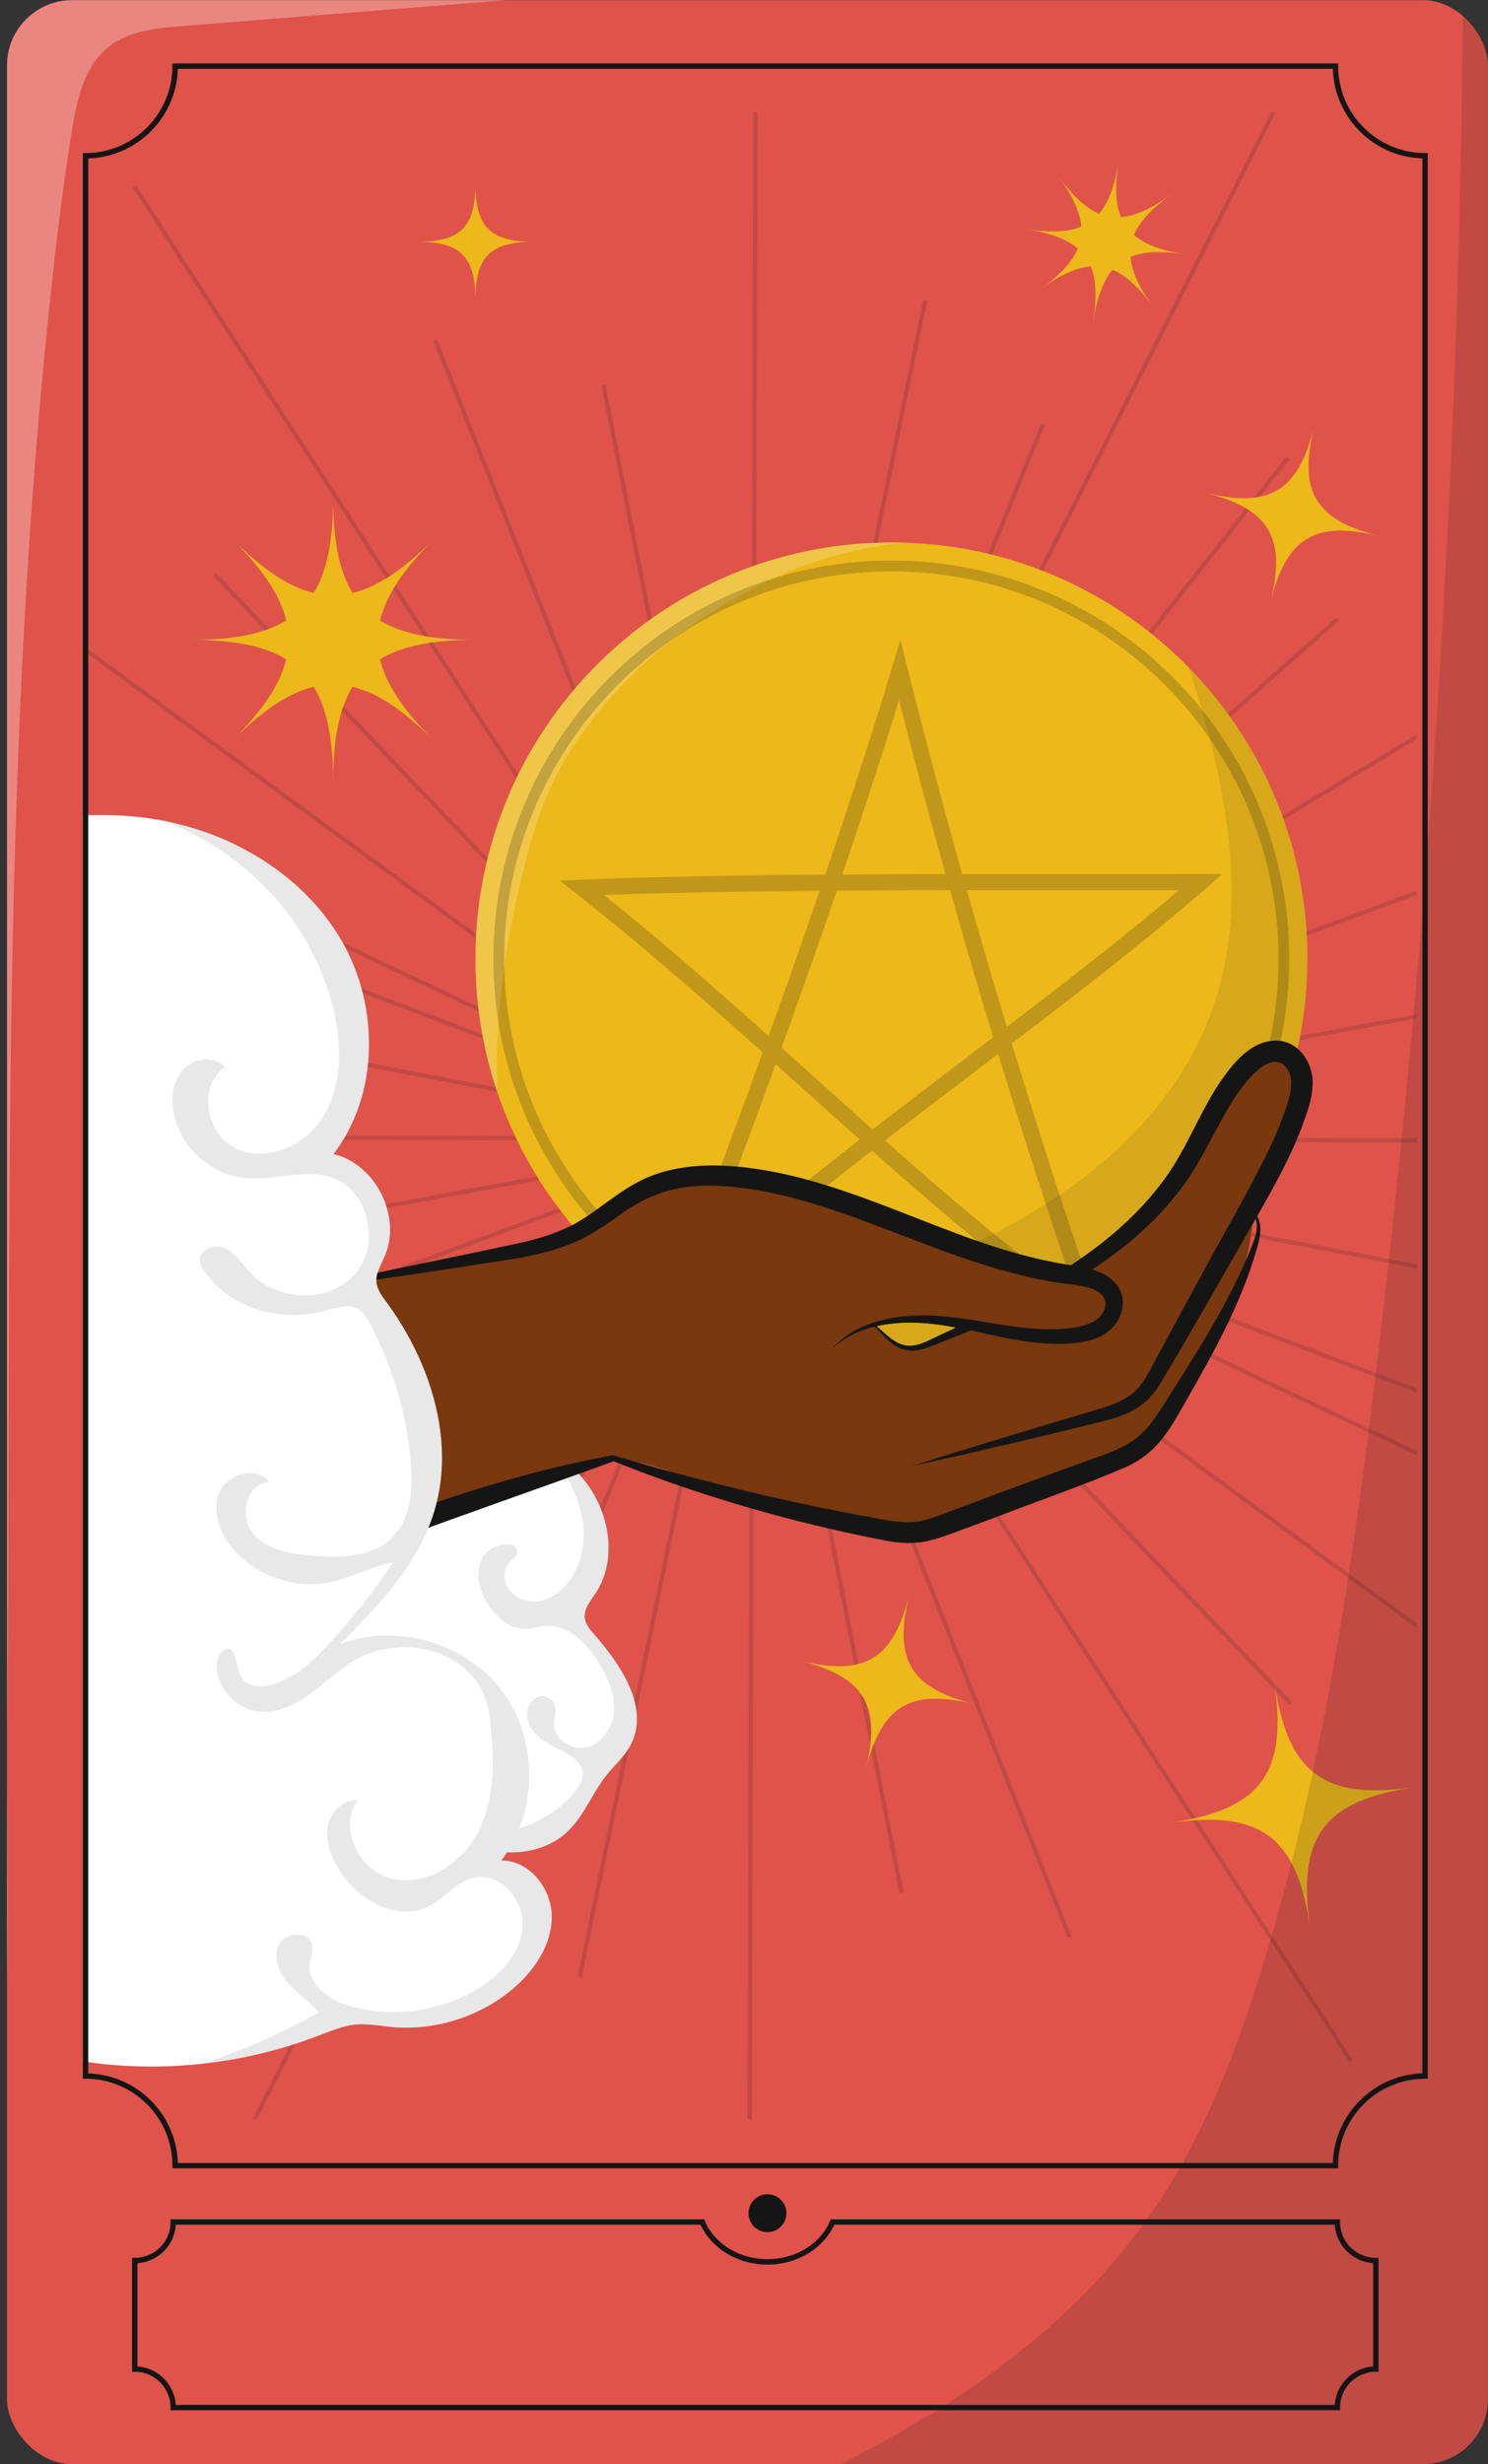 <?xml version="1.0" encoding="UTF-8" standalone="no"?><svg xmlns="http://www.w3.org/2000/svg" xmlns:xlink="http://www.w3.org/1999/xlink" data-name="Layer 20" fill="#000000" height="469.4" preserveAspectRatio="xMidYMid meet" version="1" viewBox="99.9 15.3 283.5 469.4" width="283.5" zoomAndPan="magnify"><rect x="99.9" y="15.3" width="283.5" height="469.4" fill="#333333" stroke="none"/><g id="change1_1"><rect fill="#df534a" height="469.35" rx="12.36" ry="12.36" width="282.14" x="101.24" y="15.33"/></g><g fill="#151515" opacity="0.15"><g id="change2_13"><path d="m357.59,407.56c-.19.19-.38.39-.57.6l-.56-.86-111.32-171.45h0s-1.07-1.65-1.07-1.65h0s-.4-.62-.4-.62l-.2-.31-.11-.18-.04-.06-.07-.12-.05-.08-.04-.07-.04-.06-.03-.05h0l-.03-.04-.03-.04h0l-.02-.03h0s0-.01,0-.01h0s0,0,0,0l-.02-.04h0s-.02-.03-.02-.03h0s-.04-.06-.04-.06h0s-.02-.03-.02-.03l-.02-.04-.02-.04-.02-.03v-.02s-.04-.04-.04-.04l-.03-.04-.04-.06-.05-.07-.05-.08-.08-.12-.11-.17h0l-.15-.24h0s0,0,0,0l-.1-.15h0s0,0,0,0l-.42-.65h0s-1.15-1.78-1.15-1.78h0S125.66,51.82,125.66,51.82l-.54-.83c.24-.12.47-.26.7-.4l.54.83,115.04,177.18h0s1.06,1.64,1.06,1.64h0s.4.62.4.62l.2.31.12.18.04.06.07.12.05.08.04.07.04.06.03.05.03.04.03.04.02.03h0s.02.05.02.05h0s.01.02.01.02h0s.04.07.04.07h0s.02.03.02.03l.02.03.02.04.02.04v.02s.04.04.04.04l.03.05.04.05.05.07.05.08.07.12.11.17h0l.15.24.1.16.42.65,1.16,1.78h0s111.1,171.11,111.1,171.11l.55.85Z"/><path d="M369.83 155.18L369.83 156.11 368.81 156.72 247.01 230.42 245.3 231.45 244.67 231.83 244.34 232.03 244.16 232.14 244.1 232.18 243.98 232.25 243.89 232.3 243.89 232.3 243.82 232.34 243.76 232.38 243.72 232.41 243.67 232.44 243.63 232.46 243.59 232.48 243.59 232.48 243.58 232.49 243.54 232.51 243.52 232.53 243.51 232.53 243.45 232.57 243.42 232.59 243.38 232.61 243.34 232.63 243.31 232.66 243.29 232.67 243.24 232.69 243.2 232.72 243.14 232.76 243.06 232.8 242.98 232.86 242.86 232.93 242.69 233.03 242.68 233.03 242.44 233.18 242.28 233.28 241.61 233.69 239.76 234.8 239.76 234.8 117.72 308.65 116.71 309.26 116.71 308.34 117.72 307.72 239.52 234.02 241.23 232.99 241.86 232.61 242.19 232.41 242.37 232.3 242.44 232.26 242.55 232.19 242.64 232.14 242.71 232.1 242.77 232.06 242.82 232.03 242.86 232 242.9 231.98 242.94 231.96 242.95 231.95 242.99 231.93 242.99 231.93 243.02 231.91 243.08 231.87 243.11 231.85 243.15 231.83 243.19 231.81 243.22 231.78 243.24 231.77 243.29 231.75 243.34 231.72 243.39 231.68 243.47 231.64 243.55 231.59 243.67 231.51 243.85 231.41 244.09 231.26 244.25 231.16 244.93 230.75 246.77 229.64 246.78 229.63 264.84 218.71 368.81 155.79 369.83 155.18z"/></g><g id="change2_14"><path d="M271.26 375.91L214.47 88.68 215.27 88.53 272.06 375.76 271.26 375.91z"/><path d="M369.83 208.5L369.83 209.3 368.81 209.49 247.48 231.84 245.38 232.23 244.72 232.35 244.53 232.38 244.23 232.44 244.06 232.47 243.92 232.5 243.82 232.52 243.74 232.53 243.67 232.54 243.61 232.55 243.56 232.56 243.54 232.57 243.5 232.58 243.46 232.58 243.42 232.59 243.37 232.6 243.3 232.61 243.26 232.62 243.23 232.62 243.21 232.63 243.17 232.64 243.12 232.64 243.07 232.65 243.07 232.65 243.01 232.67 242.95 232.68 242.86 232.69 242.75 232.71 242.62 232.74 242.55 232.75 242.31 232.79 241.95 232.86 241.23 232.99 238.88 233.43 117.72 255.75 116.71 255.94 116.71 255.14 117.72 254.96 239.05 232.6 241.15 232.21 241.81 232.09 242 232.06 242.3 232 242.48 231.97 242.61 231.94 242.71 231.93 242.79 231.91 242.86 231.9 242.92 231.89 242.97 231.88 242.99 231.87 243.04 231.86 243.04 231.86 243.07 231.86 243.08 231.86 243.11 231.85 243.15 231.85 243.23 231.83 243.27 231.82 243.31 231.82 243.32 231.81 243.37 231.8 243.37 231.8 243.41 231.8 243.46 231.79 243.52 231.78 243.59 231.76 243.67 231.75 243.78 231.73 243.91 231.7 243.99 231.69 244.23 231.65 244.58 231.58 244.59 231.58 245.3 231.45 247.65 231.02 368.81 208.69 369.83 208.5z"/></g><g id="change2_5"><path d="M303.3 384.42L182.48 80.3 183.23 80.02 304.05 384.14 303.3 384.42z"/><path d="M369.83 184.95L369.83 185.79 368.81 186.16 247.65 231.02 245.43 231.84 244.72 232.1 244.38 232.22 244.28 232.26 244.09 232.33 243.97 232.38 243.87 232.42 243.79 232.44 243.73 232.47 243.67 232.49 243.62 232.51 243.58 232.52 243.56 232.53 243.52 232.54 243.49 232.56 243.49 232.56 243.45 232.57 243.37 232.6 243.34 232.61 243.3 232.62 243.26 232.64 243.24 232.65 243.2 232.66 243.15 232.68 243.1 232.7 243.03 232.72 242.96 232.75 242.86 232.79 242.72 232.84 242.55 232.9 242.45 232.94 242.09 233.08 241.44 233.32 241.43 233.32 239.52 234.02 117.72 279.12 116.71 279.49 116.71 278.65 117.72 278.28 238.88 233.43 241.1 232.61 241.81 232.34 242.15 232.22 242.25 232.18 242.44 232.11 242.56 232.06 242.66 232.02 242.74 232 242.81 231.97 242.86 231.95 242.91 231.93 242.91 231.93 242.96 231.92 242.97 231.91 243.01 231.9 243.01 231.9 243.05 231.88 243.08 231.87 243.15 231.85 243.19 231.83 243.23 231.82 243.27 231.8 243.29 231.79 243.33 231.78 243.38 231.76 243.43 231.74 243.5 231.72 243.57 231.69 243.67 231.65 243.81 231.6 243.98 231.54 244.08 231.5 244.45 231.36 244.45 231.36 245.1 231.12 247.01 230.42 368.81 185.32 369.83 184.95z"/></g><g id="change2_4"><path d="M369.83 291.67L369.83 292.54 368.81 292.06 246.83 234.34 246.83 234.34 246.83 234.34 245.02 233.49 245.02 233.48 244.36 233.17 244.01 233.01 243.82 232.92 243.67 232.85 243.56 232.79 243.48 232.76 243.45 232.74 243.39 232.71 243.34 232.69 243.29 232.67 243.24 232.65 243.17 232.61 243.13 232.59 243.1 232.58 243.06 232.56 243.05 232.56 243.02 232.54 242.99 232.52 242.98 232.52 242.95 232.5 242.91 232.49 242.86 232.46 242.81 232.44 242.75 232.41 242.72 232.4 242.65 232.36 242.56 232.32 242.44 232.26 242.25 232.18 242 232.06 241.51 231.83 240.3 231.25 234.2 228.36 117.72 173.25 116.71 172.77 116.71 171.9 117.72 172.38 239.71 230.1 241.51 230.95 241.51 230.95 242.17 231.27 242.17 231.27 242.52 231.43 242.72 231.52 242.86 231.6 242.97 231.65 243.05 231.68 243.08 231.7 243.15 231.73 243.2 231.75 243.24 231.77 243.29 231.79 243.32 231.81 243.36 231.83 243.4 231.85 243.43 231.86 243.48 231.89 243.48 231.89 243.51 231.9 243.55 231.92 243.59 231.94 243.62 231.96 243.67 231.98 243.72 232 243.78 232.03 243.81 232.04 243.89 232.08 243.98 232.12 244.1 232.18 244.28 232.26 244.53 232.38 245.02 232.61 246.23 233.19 252.34 236.08 368.81 291.19 369.83 291.67z"/><path d="M343 36.69L342.5 37.66 245.46 228.78 245.46 228.78 244.58 230.52 244.58 230.52 244.25 231.16 244.08 231.5 243.99 231.69 243.91 231.83 243.82 232.01 243.81 232.04 243.77 232.1 243.75 232.15 243.73 232.2 243.71 232.24 243.71 232.24 243.69 232.27 243.69 232.27 243.67 232.31 243.65 232.35 243.65 232.35 243.64 232.38 243.61 232.43 243.61 232.43 243.59 232.46 243.59 232.46 243.58 232.49 243.56 232.53 243.54 232.57 243.49 232.66 243.47 232.72 243.45 232.74 243.41 232.82 243.37 232.9 243.37 232.91 243.31 233.02 243.22 233.2 243.09 233.44 242.86 233.91 242.86 233.92 242.26 235.08 242.26 235.08 239.28 240.96 239.27 240.97 149.36 418.06 148.86 419.04 147.96 419.04 148.46 418.06 241.07 235.66 241.07 235.66 241.95 233.92 242.28 233.28 242.45 232.94 242.55 232.75 242.62 232.61 242.67 232.5 242.71 232.43 242.72 232.4 242.76 232.34 242.78 232.29 242.8 232.24 242.82 232.2 242.82 232.2 242.84 232.17 242.84 232.17 242.86 232.13 242.88 232.1 242.88 232.1 242.9 232.06 242.92 232.02 242.92 232.01 242.94 231.98 242.95 231.95 242.97 231.91 242.99 231.87 243.01 231.83 243.04 231.78 243.07 231.73 243.08 231.7 243.12 231.62 243.16 231.54 243.16 231.53 243.22 231.42 243.31 231.24 243.44 231 243.67 230.53 243.67 230.53 244.27 229.36 244.27 229.36 247.25 223.48 247.26 223.47 341.6 37.66 342.09 36.69 343 36.69z"/></g><g id="change2_12"><path d="M345.52 340.08L140.42 124.89 141.02 124.36 346.11 339.55 345.52 340.08z"/><path d="M132.08 331.5L131.53 330.93 354.45 132.94 355 133.51 132.08 331.5z"/></g><g id="change2_24"><path d="M369.83 324.49L369.83 325.47 368.81 324.73 246.64 235.19 246.64 235.18 244.78 233.82 244.15 233.36 243.86 233.15 243.67 233.01 243.54 232.91 243.45 232.84 243.41 232.82 243.34 232.77 243.29 232.73 243.24 232.69 243.2 232.66 243.17 232.64 243.13 232.61 243.1 232.59 243.09 232.59 243.07 232.57 243.06 232.56 243.05 232.56 242.99 232.51 242.96 232.49 242.96 232.48 242.93 232.46 242.9 232.44 242.86 232.41 242.82 232.38 242.78 232.35 242.76 232.34 242.7 232.29 242.64 232.25 242.55 232.19 242.44 232.11 242.3 232 242.06 231.83 242.06 231.83 241.62 231.51 240.7 230.83 239.71 230.1 117.72 140.69 116.71 139.95 116.71 138.97 117.72 139.71 239.89 229.25 239.89 229.26 241.75 230.61 241.75 230.62 242.38 231.08 242.67 231.29 242.86 231.44 242.99 231.53 243.08 231.6 243.12 231.62 243.19 231.67 243.24 231.71 243.29 231.75 243.33 231.78 243.37 231.8 243.37 231.8 243.4 231.83 243.43 231.85 243.44 231.85 243.47 231.88 243.48 231.89 243.48 231.89 243.54 231.93 243.57 231.95 243.57 231.95 243.6 231.98 243.64 232 243.67 232.03 243.71 232.06 243.75 232.09 243.77 232.1 243.83 232.15 243.9 232.19 243.98 232.25 244.09 232.33 244.23 232.44 244.47 232.61 244.47 232.61 244.91 232.93 245.84 233.61 245.84 233.62 245.84 233.62 246.83 234.34 246.83 234.34 246.83 234.34 368.81 323.75 369.83 324.49z"/><path d="M141.57 362.16L140.92 361.69 344.96 102.28 345.61 102.75 141.57 362.16z"/></g><g id="change2_21"><path d="M369.83 232.17L369.83 232.95 368.81 232.94 247.43 232.62 245.42 232.62 245.02 232.61 244.47 232.61 244.19 232.61 243.67 232.61 243.6 232.61 242.93 232.61 242.86 232.61 242.23 232.61 241.86 232.61 241.1 232.61 239.05 232.6 117.72 232.28 116.71 232.27 116.71 231.49 117.72 231.5 239.1 231.82 241.11 231.82 241.51 231.83 242.06 231.83 242.34 231.83 242.86 231.83 242.93 231.83 243.6 231.83 243.67 231.83 244.3 231.83 244.67 231.83 245.43 231.84 247.48 231.84 368.81 232.16 369.83 232.17z"/><path d="M244.23 36.69L244.23 37.66 243.68 228.2 243.68 228.2 243.68 230.14 243.67 230.53 243.67 231.06 243.67 231.33 243.67 231.83 243.67 231.9 243.67 232.54 243.67 232.61 243.67 233.22 243.67 233.57 243.66 234.31 243.66 236.28 243.66 236.29 243.14 418.06 243.14 419.04 242.33 419.04 242.33 418.06 242.85 236.25 242.85 236.24 242.85 234.3 242.86 233.92 242.86 233.39 242.86 233.11 242.86 232.61 242.86 232.54 242.86 231.9 242.86 231.83 242.86 231.22 242.86 230.87 242.87 230.12 242.87 228.15 242.87 228.14 243.42 37.66 243.42 36.69 244.23 36.69z"/></g><g id="change2_22"><path d="M369.83 279.76L369.83 280.6 368.81 280.21 252.34 236.08 245.84 233.62 245.84 233.61 244.75 233.2 244.26 233.02 243.97 232.91 243.8 232.84 243.67 232.79 243.57 232.76 243.49 232.73 243.47 232.72 243.4 232.69 243.35 232.67 243.31 232.66 243.26 232.64 243.23 232.62 243.19 232.61 243.15 232.6 243.1 232.58 243.03 232.55 242.99 232.54 242.95 232.52 242.91 232.51 242.86 232.49 242.8 232.46 242.74 232.44 242.71 232.43 242.62 232.4 242.52 232.36 242.51 232.36 242.37 232.3 242.15 232.22 241.81 232.09 241.11 231.82 238.89 230.98 117.72 185.07 116.71 184.68 116.71 183.85 117.72 184.23 234.2 228.36 240.7 230.83 241.78 231.24 242.27 231.42 242.27 231.42 242.56 231.53 242.73 231.6 242.86 231.65 242.96 231.69 243.04 231.71 243.07 231.73 243.13 231.75 243.18 231.77 243.22 231.78 243.27 231.8 243.31 231.82 243.34 231.83 243.38 231.84 243.43 231.86 243.47 231.88 243.5 231.89 243.5 231.89 243.54 231.9 243.58 231.92 243.62 231.94 243.67 231.95 243.73 231.98 243.79 232 243.82 232.01 243.91 232.05 244.02 232.09 244.16 232.14 244.38 232.22 244.72 232.35 245.42 232.62 247.64 233.46 368.81 279.37 369.83 279.76z"/><path d="M188.3 368.46L187.55 368.18 298.23 95.98 298.98 96.26 188.3 368.46z"/></g><g id="change2_23"><path d="M369.83 256.13L369.83 256.93 368.81 256.74 247.64 233.46 246.23 233.19 244.91 232.93 244.4 232.84 244.11 232.78 244.1 232.78 243.91 232.74 243.78 232.72 243.67 232.69 243.58 232.68 243.52 232.67 243.49 232.66 243.44 232.65 243.43 232.65 243.39 232.64 243.34 232.63 243.3 232.62 243.26 232.62 243.23 232.61 243.15 232.6 243.13 232.59 243.1 232.59 243.09 232.59 243.06 232.58 243.02 232.57 243.01 232.57 242.97 232.56 242.92 232.55 242.86 232.54 242.79 232.53 242.71 232.51 242.67 232.5 242.55 232.48 242.41 232.45 242.19 232.41 241.81 232.34 241.15 232.21 239.1 231.82 117.72 208.5 116.71 208.31 116.71 207.51 117.72 207.7 238.89 230.98 240.3 231.25 241.62 231.51 242.13 231.6 242.42 231.66 242.43 231.66 242.63 231.7 242.75 231.72 242.86 231.74 242.95 231.76 243.01 231.77 243.04 231.78 243.1 231.79 243.14 231.8 243.19 231.81 243.23 231.82 243.27 231.82 243.31 231.83 243.38 231.84 243.4 231.85 243.43 231.85 243.44 231.85 243.48 231.86 243.52 231.87 243.56 231.88 243.61 231.89 243.67 231.9 243.74 231.91 243.82 231.93 243.86 231.94 243.98 231.96 243.98 231.96 244.13 231.99 244.34 232.03 244.72 232.1 245.38 232.23 247.43 232.62 368.81 255.94 369.83 256.13z"/><path d="M210.73 392.02L209.94 391.87 275.8 72.42 276.59 72.57 210.73 392.02z"/></g></g><g id="change3_1"><path d="m348.99,197.9c0,5.89-.64,11.63-1.86,17.16-.24,1.09-.5,2.16-.78,3.23-.19.71-.39,1.41-.59,2.11-5.3,17.93-16.76,33.21-31.94,43.38-1.35.91-2.72,1.77-4.12,2.58-.86.5-1.73.99-2.61,1.46-2.35,1.26-4.77,2.4-7.26,3.42-9.28,3.81-19.44,5.91-30.09,5.91-15,0-29.02-4.17-40.98-11.4-.43-.26-.86-.53-1.29-.8-.18-.11-.35-.22-.53-.33-5.88-3.78-11.23-8.32-15.91-13.48-.63-.69-1.25-1.4-1.86-2.12-.1-.11-.19-.23-.29-.35-6.17-7.39-11.02-15.91-14.19-25.22-2.73-8.02-4.21-16.62-4.21-25.56,0-43.77,35.49-79.26,79.26-79.26.85,0,1.69.01,2.53.04,21.21.67,40.31,9.66,54.15,23.82,13.97,14.29,22.58,33.84,22.58,55.4Z" fill="#ecb81a"/></g><g id="change4_4" opacity="0.2"><path d="m272.26,118.68c-7.5.79-14.86,2.47-21.34,5.2-1.14.48-2.3.99-3.49,1.54-6.08,2.79-12.72,6.49-19.25,11.57-6.86,5.33-13.6,12.18-19.47,21.13-4.21,6.42-6.73,13.68-8.62,21.04-1.69,6.61-3.12,13.37-4.1,20.19-.5,3.5-.89,7-1.13,10.51-.32,4.55-.39,9.1-.17,13.61-2.73-8.02-4.21-16.62-4.21-25.56,0-43.77,35.49-79.26,79.26-79.26.85,0,1.69.01,2.53.04Z" fill="#ffffff"/></g><g id="change2_3" opacity="0.2"><path d="m213.59,245.68c-10.69-12.54-17.26-28.69-17.6-46.34-.5,3.5-.89,7-1.13,10.51.95,6.02,2.63,11.9,5.02,17.56,3,7.09,7.02,13.62,11.98,19.47.15.18.3.36.46.53.62-.35,1.23-.7,1.84-1.07-.19-.22-.39-.44-.57-.67Zm126-77.29c-3.82-9.03-9.28-17.14-16.25-24.1-6.96-6.96-15.07-12.43-24.1-16.25-9.35-3.95-19.28-5.96-29.51-5.96-7.64,0-15.12,1.12-22.31,3.33-2.44.75-4.84,1.62-7.2,2.63-9.03,3.82-17.14,9.28-24.1,16.25-6.96,6.96-12.43,15.07-16.25,24.1-3.95,9.35-5.96,19.28-5.96,29.51,0,4.04.31,8.03.93,11.95.95,6.02,2.63,11.9,5.02,17.56,3,7.09,7.02,13.62,11.98,19.47.15.18.3.36.46.53.57.67,1.16,1.32,1.76,1.97.67.72,1.35,1.43,2.05,2.13,3.71,3.71,7.75,7,12.08,9.83,1.04.68,2.1,1.34,3.17,1.97,2.84,1.67,5.79,3.15,8.85,4.44,9.35,3.95,19.27,5.96,29.51,5.96,7.72,0,15.27-1.14,22.53-3.4,1.78-.56,3.54-1.18,5.29-1.87.57-.22,1.13-.45,1.69-.69,1.6-.68,3.16-1.4,4.7-2.18,1.56-.79,3.1-1.63,4.6-2.53.49-.29.97-.59,1.45-.89.96-.6,1.9-1.22,2.83-1.87,3.74-2.59,7.25-5.52,10.51-8.78,6.96-6.96,12.43-15.07,16.25-24.1,1.36-3.21,2.49-6.49,3.38-9.83.03-.13.07-.26.1-.38.32-1.2.6-2.4.85-3.61,1.08-5.12,1.62-10.36,1.62-15.68,0-10.23-2.01-20.16-5.96-29.51Zm-28.22,90.37c-1.06.73-2.14,1.43-3.24,2.1-.09.06-.18.11-.27.16-.89.54-1.8,1.07-2.71,1.57-.01,0-.02.01-.04.02-1,.55-2.01,1.08-3.04,1.58-2.97,1.46-6.06,2.72-9.24,3.77-1.62.54-3.27,1.02-4.94,1.44-2.9.74-5.87,1.3-8.9,1.69-1.51.19-3.03.33-4.56.43-.6.04-1.2.07-1.8.09-.71.03-1.42.05-2.13.05-.26,0-.51,0-.77,0-3.33,0-6.61-.22-9.82-.65-.08-.01-.16-.02-.24-.03-9.61-1.31-18.64-4.49-26.7-9.15-1.36-.79-2.7-1.62-4-2.48-4.8-3.2-9.21-6.94-13.13-11.14-.57-.61-1.13-1.23-1.68-1.86-.19-.22-.39-.44-.57-.67-10.69-12.54-17.26-28.69-17.6-46.34-.01-.48-.02-.96-.02-1.44,0-25.27,12.77-47.61,32.2-60.91,11.84-8.11,26.16-12.85,41.56-12.85,40.67,0,73.76,33.09,73.76,73.76,0,5.39-.58,10.64-1.68,15.7-.28,1.28-.59,2.54-.93,3.79-.08.31-.17.62-.26.93-4.8,16.63-15.31,30.87-29.26,40.44Z" fill="#151515"/></g><g id="change2_16"><path d="m332.8,181.77h-4.12c-7.58.04-16.07.03-25.07.03-6.5,0-13.35-.01-20.38,0-3.66-13.05-7.14-26.13-10.43-39.21l-1.36-5.4-1.6,5.33c-3.84,12.73-8.2,26.13-12.71,39.38-16.3.13-32.45.4-46.43.97l-4.16.17,3.27,2.57c12.4,9.76,24.09,20.03,35.4,30.17-2.74,7.58-5.41,14.82-7.92,21.55-.07.19-.14.38-.21.57-.41,1.1-.82,2.2-1.22,3.27-2.52,6.73-4.85,12.86-6.9,18.19-.26.68-.52,1.34-.77,1.99-.19.49-.37.97-.56,1.45l-.71,1.84-1.71,4.44,3.53-3.31,1.38-1.29c.41-.39.82-.77,1.24-1.16.53-.49,1.06-.98,1.6-1.47,6.34-5.79,13.34-11.68,20.69-17.6.92-.74,1.85-1.49,2.78-2.23.36-.29.72-.57,1.08-.86,2.8-2.23,5.65-4.46,8.51-6.69,6.65,5.91,13.27,11.66,20.04,17.22.22.18.45.37.68.55,2.43,1.99,4.88,3.96,7.36,5.9,2.62,2.05,5.27,4.08,7.96,6.07.62.46,1.25.92,1.88,1.38.96.7,1.93,1.4,2.9,2.09.08.06.16.11.24.17.07.05.15.1.22.16l2.47,1.75,1.44,1.02-.54-1.56-.98-2.83-.05-.14c-.03-.08-.06-.17-.09-.25-.34-.98-.68-1.96-1.01-2.94-.23-.67-.46-1.34-.69-2.02-.04-.1-.07-.2-.1-.3-.33-.95-.65-1.91-.97-2.87-.13-.38-.26-.76-.39-1.13-.09-.27-.18-.53-.27-.8-.1-.3-.2-.6-.31-.91-4.57-13.56-8.95-27.22-13.14-40.96,13.53-10.32,26.22-20.15,37.02-29.58l3.1-2.71Zm-61.62-33.09c2.82,11.04,5.78,22.09,8.86,33.12-6.47.01-13.07.03-19.66.08,3.78-11.13,7.45-22.36,10.79-33.2Zm-56.21,37.1c12.63-.45,26.79-.68,41.11-.8-3.23,9.44-6.53,18.77-9.74,27.68-10.07-9.01-20.44-18.12-31.37-26.88Zm38.94,54.3c-.38.3-.76.6-1.13.91-.94.75-1.87,1.51-2.79,2.26-6.02,4.89-11.79,9.75-17.14,14.55,1.88-4.93,3.98-10.46,6.22-16.44.39-1.04.78-2.1,1.18-3.17.08-.22.16-.43.24-.65,2.29-6.14,4.7-12.7,7.19-19.54,1.7,1.53,3.39,3.05,5.07,4.56,3.68,3.31,7.32,6.59,10.94,9.82-3.3,2.57-6.57,5.14-9.78,7.71Zm.9-19.81c-1.99-1.79-3.99-3.59-6-5.4,3.47-9.6,7.03-19.7,10.53-29.92,7.23-.05,14.49-.08,21.57-.09,2.64,9.37,5.38,18.72,8.21,28.04-1.68,1.28-3.36,2.56-5.06,3.85-5.95,4.53-11.97,9.11-17.9,13.7-3.76-3.35-7.53-6.75-11.35-10.19Zm48.14,35.87c.06.17.11.34.17.51.02.05.03.09.05.14.31.9.61,1.8.91,2.7.06.16.11.33.17.49.3.87.59,1.75.89,2.62,0,.02.01.04.02.06-.02-.01-.04-.03-.06-.04-1.39-1.02-2.77-2.05-4.14-3.08-.33-.25-.66-.5-.99-.75-1.3-.99-2.59-1.98-3.87-2.99-.68-.53-1.36-1.07-2.04-1.61-8.7-6.9-17.1-14.15-25.56-21.64,5.77-4.47,11.62-8.92,17.42-13.33,1.39-1.06,2.78-2.11,4.15-3.16,4.11,13.44,8.41,26.82,12.88,40.1Zm-11.22-45.22c-2.62-8.66-5.16-17.35-7.63-26.06,6.73,0,13.28,0,19.51,0,7.39,0,14.44.01,20.93,0-9.77,8.33-20.96,17-32.81,26.05Z" fill="#151515" opacity="0.2"/></g><g id="change2_11" opacity="0.1"><path d="m348.99,197.9c0,5.89-.64,11.63-1.86,17.16-.24,1.09-.5,2.16-.78,3.23-.19.71-.39,1.41-.59,2.11-5.3,17.93-16.76,33.21-31.94,43.38-1.35.91-2.72,1.77-4.12,2.58-.86.5-1.73.99-2.61,1.46-2.35,1.26-4.77,2.4-7.26,3.42-9.28,3.81-19.44,5.91-30.09,5.91-15,0-29.02-4.17-40.98-11.4-.43-.26-.86-.53-1.29-.8,17.8.24,35.69-3.57,52.23-10.3,22.18-9.02,43.3-24.65,51.24-47.24,7.34-20.86,2.33-43.64-4.52-64.92,13.97,14.29,22.58,33.84,22.58,55.4Z" fill="#151515"/></g><g id="change4_2"><path d="m220.05,347.71c-1.17,2.2-3.12,3.87-4.67,5.83-2.64,3.33-4.14,7.51-7.17,10.48-5.32,5.21-14.01,5.13-20.78,1.79-.85-.42-1.68-.89-2.46-1.41-6.98-4.64-11.45-12.13-15.69-19.37-7.46.83-14.99.91-22.46.25-3.01-.26-6.2-.73-8.49-2.71-3.48-3.01-3.58-8.34-2.83-12.88,1.49-8.91,5.19-17.27,8.87-25.52,1.8-4.03,4.17-8.56,8.49-9.49l40.31-8.57c3.37,1.06,6.71,2.43,9.76,4.21,3.39,1.97,6.44,4.45,8.78,7.59,4.45,5.97,5.78,14.69,1.66,20.89-.95,1.44-2.22,2.9-2.06,4.62.12,1.25.99,2.29,1.82,3.23,5.2,5.93,10.62,14.1,6.91,21.06Z" fill="#ffffff"/></g><g id="change2_15" opacity="0.1"><path d="m220.05,347.71c-1.17,2.2-3.12,3.87-4.67,5.83-2.64,3.33-4.14,7.51-7.17,10.48-5.32,5.21-14.01,5.13-20.78,1.79.29-.32.64-.6,1.04-.8,1.26-.64,2.74-.52,4.16-.52,6.25,0,12.45-2.83,16.54-7.56,1.1-1.27,2.1-2.92,1.67-4.54-.29-1.07-1.16-1.89-2.07-2.51-1.84-1.26-4.01-2-5.79-3.33-2.13-1.59-3.72-4.52-1.9-6.94,1.15-1.53,3.05-1.64,4.19-.1.94,1.28.2,2.81.2,4.26,0,3.08,3.77,5.21,6.69,4.23,2.92-.97,4.67-4.18,4.73-7.26.06-3.08-1.26-6.02-2.86-8.65-2.29-3.76-5.93-7.45-10.31-7.09-1.33.11-2.62.59-3.95.59-2.48-.01-4.65-1.73-6.18-3.69-2.14-2.75-3.44-6.61-1.85-9.71.98-1.92,3.38-2.94,5.42-2.7,1.33.16,1.76,1.85.68,2.63-1.32.95-2.12,2.76-1.72,4.38.59,2.44,3.25,4.01,5.76,3.87,2.51-.14,4.77-1.69,6.31-3.68,3.04-3.91,3.54-9.38,2.2-14.15-1.3-4.63-4.16-8.69-7.42-12.23,3.39,1.97,6.44,4.45,8.78,7.59,4.45,5.97,5.78,14.69,1.66,20.89-.95,1.44-2.22,2.9-2.06,4.62.12,1.25.99,2.29,1.82,3.23,5.2,5.93,10.62,14.1,6.91,21.06Z" fill="#151515"/></g><g id="change2_17"><path d="m362.03,445.39c-3.76,0-6.82-3.06-6.82-6.82v-.51h-97.02c-.13.35-.28.69-.46,1.02h96.47c.25,3.92,3.4,7.06,7.32,7.32v19.69c-3.92.25-7.06,3.4-7.32,7.32h-220.8c-.18-2.77-1.8-5.15-4.12-6.4-.24-.13-.49-.25-.74-.35-.77-.31-1.6-.51-2.46-.57v-19.69c3.93-.25,7.07-3.36,7.32-7.32h101.12c-.17-.33-.32-.68-.46-1.02h-101.67v.51c0,.09,0,.18,0,.28-.15,3.67-3.14,6.54-6.82,6.54h-.51v21.7h.51c.89,0,1.74.17,2.52.48.25.1.5.22.74.35,2.12,1.16,3.56,3.41,3.56,5.99v.51h222.82v-.51c0-3.76,3.06-6.82,6.82-6.82h.51v-21.7h-.51Z" fill="#151515"/></g><g id="change2_18"><path d="m258.18,438.06c-.13.35-.28.69-.46,1.02-1.99,3.87-6.44,6.57-11.6,6.57s-9.62-2.7-11.61-6.57c-.17-.33-.32-.68-.46-1.02h-1.09c.12.35.25.69.41,1.02,2.04,4.45,6.98,7.6,12.74,7.6s10.7-3.15,12.74-7.6c.15-.33.29-.68.41-1.02h-1.09Z" fill="#151515"/></g><g id="change2_19"><circle cx="246.12" cy="436.89" fill="#151515" r="3.61"/></g><g><g id="change5_1"><path d="m347.79,220.13c-.32-.76-.82-1.37-1.45-1.84-.91-.67-2.07-1.03-3.28-1.1-.73-.04-1.47.03-2.19.2-.78.18-1.54.49-2.2.91-2.98,1.89-4.63,5.25-6.32,8.35-5.17,9.47-12.01,18.03-20.11,25.16-1.85,1.63-3.83,3.22-6.12,4.11-.24.09-.48.18-.73.26-.26.08-.53.16-.79.22-.38.09-.77.16-1.15.21-.11.01-.22.03-.32.04-2.32.25-4.69-.16-7.02-.86-1.97-.58-3.92-1.37-5.79-2.13-1.19-.48-2.38-.96-3.57-1.43-9.92-3.91-20.04-7.32-30.31-10.23-1.22-.34-2.43-.68-3.65-1.01-1.07-.29-2.14-.58-3.22-.85-3.05-.79-6.17-1.54-9.3-1.95-1.06-.14-2.11-.24-3.17-.29-2.53-.12-5.04.04-7.52.64-5.63,1.36-10.41,4.83-15.41,7.82-.61.36-1.22.72-1.84,1.07-.61.34-1.23.67-1.86.99-.43.22-.86.43-1.3.63-2.68,1.25-5.48,2.22-8.33,3.03-.43.12-.86.24-1.29.35-3.45.92-6.97,1.63-10.46,2.34-6.91,1.4-17.59,3.57-28.62,5.86-13.22,2.74-26.97,5.64-35.41,7.56,1.8,15.78,3.61,45.32,5.41,61.09,3.13-1.46,6.27-2.93,9.4-4.39,1.08-.5,2.15-1.01,3.23-1.51.23-.15.45-.3.67-.45,4.39-2.84,9.08-5.26,13.87-7.35,4.74-2.09,9.58-3.92,14.43-5.73.59-.27,1.17-.55,1.76-.82,9.54-4.45,19.09-8.91,28.96-12.54,4.28-1.57,8.71-3,13.26-3.1.17,0,.34,0,.51,0,.33,0,.66,0,.99.02,1.09.05,2.16.16,3.23.34,2.56.42,5.08,1.19,7.55,2.11,2.25.83,4.48,1.78,6.68,2.71,10.36,4.35,21.18,8.27,32.42,8.39,13.5.14,26.38-5.2,38.81-10.45,4.67-1.97,9.46-4.02,13.12-7.54,2.8-2.7,4.78-6.11,6.73-9.48,4.38-7.59,8.84-15.42,11.09-23.8.62-2.31,1.07-4.65,1.3-7.05,0-.08.02-.15.02-.23.06-.61.1-1.23.17-1.84.02-.16.03-.31.06-.47.11-.79.27-1.56.56-2.29.54-1.35,1.51-2.48,2.39-3.65,3.5-4.66,5.74-10.27,6.39-16.06.15-1.32.21-2.7-.29-3.92Zm-73.36,51.39c-.61.13-1.2.17-1.8.09-.93-.12-1.88-.52-2.92-1.31-.97-.71-1.86-1.57-2.79-2.38,1.35-.31,2.73-.5,4.11-.59,3.76-.27,7.4.17,11.02.85-1.15.54-3.68,1.74-4.54,2.14-1.11.55-2.11.99-3.07,1.19Z" fill="#79380e"/></g><g id="change2_6"><path d="m313.81,263.78c-.09,2.06-1.24,4.1-3.12,5.4,0,0-.02.01-.02.02-.29.2-.59.38-.9.54-2.87,1.51-6.7,1.65-9.94,1.51-.39-.02-.78-.04-1.15-.06-2.17-.16-4.3-.48-6.41-.88-1.47-.28-2.92-.59-4.38-.91-1.03-.22-2.05-.45-3.07-.67-.92-.2-1.85-.39-2.77-.56-3.61-.68-7.25-1.12-11.02-.85-1.37.09-2.75.28-4.11.59-.12.03-.23.05-.35.08-2.39.59-4.68,1.56-6.66,3.01-.53.39-1.04.81-1.52,1.27.4-.46.83-.89,1.28-1.3,1.79-1.61,3.96-2.81,6.25-3.61.08-.03.16-.05.24-.08.41-.14.83-.26,1.25-.37,4.6-1.26,9.46-1.24,14.17-.66,1.15.14,2.3.3,3.45.48,1.1.17,2.19.35,3.29.53,1.51.25,3.01.49,4.52.69,1.57.22,3.15.39,4.72.49.42.02.84.05,1.26.06,1.67.05,3.37,0,5.03-.21.99-.11,2.04-.3,3-.63.51-.17,1-.39,1.44-.64.46-.25.91-.61,1.27-1.03.85-.97,1.3-2.29.69-3.46-.08-.13-.16-.25-.25-.36-.46-.58-1.13-.99-1.87-1.29-.12-.05-.24-.1-.37-.14-1-.35-2.1-.53-3.03-.69-.16-.02-.31-.03-.47-.05-.28-.03-.57-.06-.85-.1-.82-.1-1.63-.22-2.44-.35-.58-.09-1.17-.19-1.75-.3-1.72-.32-3.42-.69-5.11-1.11-10.78-2.66-21.1-7.2-31.49-10.95-2.95-1.07-5.94-2.07-8.95-2.95-1.21-.35-2.44-.68-3.66-.99-3.49-.87-7.03-1.52-10.61-1.87-.1-.01-.2-.02-.3-.03-1.11-.1-2.18-.16-3.21-.19-6.91-.16-12.34,1.42-18.36,5.91-.55.38-1.1.76-1.66,1.14-.58.4-1.16.79-1.76,1.17-.85.54-1.73,1.07-2.64,1.56-.14.07-.27.14-.41.21-4.17,2.13-8.84,3.2-13.4,3.97-12.32,1.96-24.78,3.81-37.16,5.49-1.5.2-2.99.4-4.49.6,13.82-3.23,29.06-6.1,43.06-9.18.48-.11.96-.21,1.44-.32l.19-.05c2.13-.54,4.23-1.2,6.24-2.06.67-.27,1.32-.58,1.96-.91,1.03-.54,2.02-1.15,2.99-1.8.58-.39,1.15-.79,1.72-1.2,3.05-2.19,6.06-4.58,9.76-6.15,4.42-1.84,9.2-2.37,13.96-2.21,1.07.03,2.14.11,3.2.21.94.09,1.88.2,2.8.33,3.61.49,7.13,1.26,10.61,2.22,1.21.33,2.4.68,3.6,1.06,9.66,3,18.99,7.21,28.55,10.53,2.64.92,5.3,1.77,7.99,2.51,2.92.8,5.88,1.48,8.89,1.96.19.03.38.06.57.09.14.02.27.04.41.06.22.03.44.07.67.1.6.1,1.2.2,1.8.33.52.11,1.04.24,1.55.39,1.22.36,2.38.87,3.41,1.65.15.11.29.23.44.35.41.36.75.76,1.03,1.17.73,1.08,1.04,2.29.98,3.5Z" fill="#151515"/></g><g id="change2_7"><path d="m288.31,267.27c-1.17.5-2.33.99-3.5,1.47-.63.26-1.26.52-1.89.77-.88.35-4.02,1.62-4.93,1.97-3.23,1.34-5.8,1.84-8.68-.7-.99-.86-1.84-1.85-2.75-2.77-.21-.22-.42-.43-.65-.63.08-.03.16-.05.24-.08.26.2.51.41.75.63.93.81,1.82,1.67,2.79,2.38,2.78,2.11,4.89,1.47,7.79.03.87-.4,3.39-1.6,4.54-2.14.09-.04.17-.08.25-.12.91-.44,1.82-.88,2.74-1.33,1.1.17,2.19.35,3.29.53Z" fill="#151515"/></g><g id="change2_8"><path d="m349.98,221.83c-.05,2.71-.94,5.09-1.81,7.52-2.27,6.15-5.52,11.96-8.74,17.61-.09.16-.19.33-.28.49-.21.37-.42.74-.63,1.1-5.78,10.05-11.79,20.69-17.76,30.64-2.23,3.57-5.27,5.33-9.25,6.46-12.53,3.19-25.3,6.13-37.9,8.94,11.14-3.57,22.59-7,33.81-10.33,3.3-1,6.48-1.79,8.92-4.13,1.54-1.54,2.51-3.58,3.58-5.55,2.41-4.46,5.98-11.07,8.42-15.53,4.39-8.24,9.28-16.42,13.33-24.78.99-2.07,1.9-4.18,2.69-6.33.71-1.99,1.5-4.12,1.54-6.15.08-1.52-.65-3.38-1.99-4-1.47-.62-3.09.28-4.36,1.32-.8.65-1.52,1.46-2.19,2.26-1.05,1.27-2.03,2.69-2.9,4.09-3.38,5.55-5.91,11.68-9.99,16.84-4.6,5.97-10.28,10.78-16.51,14.82-1.48.96-3,1.88-4.54,2.77-1.41-.18-2.8-.39-4.19-.65,1.6-.94,3.17-1.92,4.71-2.94,6.71-4.43,12.84-9.62,17.65-16.16,4.61-6.14,7.01-13.57,11.54-19.82,2.49-3.41,5.92-7.22,10.61-6.75,3.98.45,6.38,4.54,6.26,8.27Z" fill="#151515"/></g><g id="change2_9"><path d="m339.89,251.19c-2.81,11.19-8.58,21.44-14.25,31.37-3.05,5.34-5.3,9.48-11.19,12.18-7.64,3.32-16.94,6.53-24.76,9.55-1.6.59-5.87,2.17-7.42,2.74-1.71.63-3.41,1.29-5.23,1.72-2.76.74-6.01.52-8.66-.03-5.16-.99-10.45-2.18-15.55-3.45-12.25-3.08-24.34-6.92-36.04-11.63-.65-.26-1.31-.53-1.96-.8.61-.12,1.21-.23,1.82-.34.6.18,1.2.35,1.8.53,9.95,2.9,19.94,5.53,30.01,7.78,5.07,1.14,10.32,2.2,15.43,3.17,3.18.51,6.8,1.47,9.93,1.27,3.09-.25,6.49-1.9,9.49-2.95,7.65-2.88,17.1-6.35,24.75-9.11,8.55-2.92,10.04-4.55,14.81-12.3,6.07-9.61,12.26-19.2,16.15-29.91.24-.81.38-1.64.32-2.47-.01-.36-.09-.72-.22-1.07-.44-1.25-1.54-2.34-2.91-2.34,1.35-.16,2.52.7,3.19,1.84.27.46.46.98.54,1.49.16.92.09,1.86-.08,2.75Z" fill="#151515"/></g><g id="change2_10"><path d="m218.46,293.04c-.3.11-.6.22-.9.33-.25.09-.51.19-.77.28-13.38,4.91-27.24,9.66-40.45,14.59-1.42.53-2.85,1.05-4.27,1.58-4.86,1.8-9.7,3.64-14.43,5.73-4.78,2.1-9.48,4.51-13.87,7.35-.22.15-.45.3-.67.45-1.36.92-2.75,1.89-4.02,2.89-.38.3-.76.59-1.15.89.62-.78,1.27-1.53,1.95-2.27.97-1.06,2-2.08,3.06-3.05,7.66-6.89,17.1-11.45,26.57-15.27,14.66-5.86,29.81-10.69,45.33-13.68.61-.12,1.21-.23,1.82-.34.6.18,1.2.35,1.8.53Z" fill="#151515"/></g></g><g id="change4_3"><path d="m205.03,380.37c.02,5.33-3.24,10.21-7.29,13.67-6.36,5.43-14.96,8.16-23.28,7.37-2.26-.21-4.53-.67-6.79-.46-2.44.23-4.73,1.21-7.02,2.09-7.07,2.72-14.49,4.52-22.02,5.36-6.72.75-13.52.74-20.24-.06-.56-.07-1.12-.14-1.69-.22-.34-.05-.68-.1-1.02-.15v-237.33c.34-.02.68-.03,1.02-.05,4.43-.16,8.86.1,13.24.85.42.07.85.15,1.27.23,0,0,0,0,0,0,13.73,2.7,26.69,10.66,33.73,22.74,7.25,12.45,7.27,29.29-1.5,40.73,8.08,1.91,13.07,11.96,9.72,19.56-.69,1.56-1.68,3.11-1.54,4.8.12,1.45,1.05,2.67,1.91,3.84,5.32,7.23,9.2,15.92,10.28,24.76.66,5.41.27,10.88-1.49,16.09-.36,1.06-.76,2.09-1.21,3.1-.85,1.9-1.85,3.72-2.97,5.48-3.67,5.76-8.6,10.82-13.42,15.72,8.86-3.37,19.42-1.34,26.71,4.64,1.57,1.28,2.98,2.75,4.2,4.39.58.77,1.1,1.58,1.58,2.41,4.92,8.56,4.66,19.94-.71,28.22-.35.53-.71,1.06-1.1,1.56,5.33-.1,9.61,5.33,9.63,10.66Z" fill="#ffffff"/></g><g id="change2_1" opacity="0.1"><path d="m195.4,369.71c.39-.51.76-1.03,1.1-1.56,5.38-8.29,5.63-19.66.71-28.22h0c-.13-.22-.26-.44-.39-.66-.05-.08-.1-.16-.15-.24-.13-.2-.26-.4-.39-.6-.04-.06-.08-.12-.12-.18-.17-.25-.34-.49-.52-.74-1.22-1.63-2.63-3.1-4.2-4.39-7.29-5.98-17.84-8.01-26.71-4.64,4.83-4.9,9.75-9.96,13.42-15.72.18-.29.36-.58.54-.87.06-.09.11-.18.17-.27.17-.28.33-.56.49-.85.03-.05.05-.09.08-.14.12-.21.31-.56.43-.78.06-.11.12-.21.17-.32.15-.28.29-.56.43-.84.05-.1.1-.21.15-.31.1-.2.19-.4.29-.6.06-.14.13-.27.19-.41.01-.03.02-.05.03-.07,0,0,0,0,0,0,.45-1.01.86-2.04,1.22-3.1,1.76-5.21,2.15-10.68,1.49-16.09-1.08-8.83-4.96-17.53-10.28-24.76-.86-1.17-1.79-2.4-1.91-3.84-.15-1.7.85-3.25,1.54-4.8,3.36-7.59-1.64-17.65-9.72-19.56,8.77-11.44,8.76-28.28,1.5-40.73-7.04-12.08-20-20.04-33.73-22.74,11.34,4.38,21.21,12.63,27.19,23.23,2.76,4.89,4.73,10.23,5.62,15.77,1,6.17.53,12.9-3.01,18.05-3.55,5.15-10.77,8.04-16.37,5.25-5.6-2.78-7.1-11.93-1.89-15.39-1.94-2.23-5.83-1.81-7.87.33-2.03,2.14-2.46,5.41-1.92,8.32,1.19,6.44,6.93,11.76,13.44,12.45,5.7.61,11.7-1.96,17.06.05,6.97,2.62,8.9,13.1,3.81,18.54-5.08,5.44-14.87,4.84-19.87-.68-1.44-1.59-2.62-3.56-4.56-4.48-1.94-.92-4.94.07-4.9,2.22.02.78.43,1.49.87,2.13,4.92,7.13,14.83,9.86,23.16,7.49,1.99-.56,4.2-1.36,6.01-.37,1.12.61,1.81,1.78,2.41,2.91,4.27,8.07,6.92,16.99,7.74,26.09.48,5.31.07,11.31-3.86,14.92-3.77,3.46-9.47,3.52-14.57,3.15-4.25-.31-8.94-1-11.66-4.29-2.71-3.29-1.13-9.75,3.13-9.69-2.24-3.18-7.89-1.73-9.44,1.84-1.56,3.57.02,7.82,2.53,10.79,4.54,5.38,12.22,7.9,19.07,6.26,3.84-.92,7.7-3.02,11.48-3.68-3.53,5.27-7.45,10.27-11.71,14.97-3.09,3.41-6.54,6.76-10.91,8.21-2.11.7-4.82.74-6.15-1.04-1.2-1.61-.79-4.11-2.21-5.53-1.66-.48-2.79,1.77-2.67,3.49.28,4.11,3.73,7.78,7.81,8.32,3.61.48,7.15-1.26,10.09-3.42,2.94-2.15,5.54-4.78,8.74-6.53,5.4-2.96,12.28-3.04,17.74-.2.03.01.05.03.08.04,4.1,2.16,6.89,6.21,7.51,10.8.19,1.41.34,2.83.46,4.25.51,6.42.14,13.18-3.03,18.78-3.17,5.6-9.78,9.64-16.04,8.15-6.26-1.49-10.33-9.82-6.45-14.96-2.72-.26-5.16,2.15-5.7,4.83s.4,5.44,1.74,7.82c3.43,6.09,11.15,10.68,17.4,7.56,3.1-1.55,5.36-4.74,8.74-5.47,5-1.09,9.62,4.39,9.19,9.49-.43,5.1-4.39,9.26-8.8,11.86-7.11,4.19-15.94,5.36-23.89,3.17-3.96-1.09-8.32-4.02-7.87-8.1.13-1.21.7-2.42.44-3.61-.59-2.64-4.98-2.51-6.24-.12-1.26,2.39-.1,5.4,1.69,7.43,1.79,2.03,4.15,3.5,5.88,5.57-7.03,3.9-14.41,7.16-22.03,9.73,7.53-.84,14.95-2.63,22.02-5.36,2.29-.88,4.58-1.87,7.02-2.09,2.27-.21,4.53.25,6.79.46,8.33.78,16.93-1.94,23.28-7.37,4.05-3.46,7.31-8.34,7.29-13.67-.03-5.33-4.3-10.76-9.63-10.66Z" fill="#151515"/></g><g id="change3_2"><path d="m315.29,64.24c2.61-1.08,6.03-1.17,10.52-.46-4.49-.72-7.71-1.87-9.86-3.71,1.08-2.61,3.43-5.09,7.12-7.76-3.68,2.67-6.78,4.13-9.59,4.35-1.08-2.61-1.17-6.03-.46-10.52-.72,4.49-1.87,7.71-3.71,9.86-2.61-1.08-5.09-3.43-7.76-7.12,2.67,3.68,4.13,6.78,4.35,9.59-2.61,1.08-6.03,1.17-10.52.46,4.49.72,7.71,1.87,9.86,3.71-1.08,2.61-3.43,5.09-7.12,7.76,3.68-2.67,6.78-4.13,9.59-4.35,1.08,2.61,1.17,6.03.46,10.52.72-4.49,1.87-7.71,3.71-9.86,2.61,1.08,5.09,3.43,7.76,7.12-2.67-3.68-4.13-6.78-4.35-9.59Z" fill="#ecb81a"/></g><g id="change3_3"><path d="m172.31,140.89c4.23-2.59,10.14-3.7,18.13-3.7-7.99,0-13.9-1.11-18.13-3.7,1.16-4.82,4.55-9.79,10.2-15.44-5.65,5.65-10.61,9.04-15.44,10.2-2.59-4.23-3.7-10.14-3.7-18.13,0,7.99-1.11,13.9-3.7,18.13-4.82-1.16-9.79-4.55-15.44-10.2,5.65,5.65,9.04,10.61,10.2,15.44-4.23,2.59-10.14,3.7-18.13,3.7,7.99,0,13.9,1.11,18.13,3.7-1.16,4.82-4.55,9.79-10.2,15.44,5.65-5.65,10.61-9.04,15.44-10.2,2.59,4.23,3.7,10.14,3.7,18.13,0-7.99,1.11-13.9,3.7-18.13,4.82,1.16,9.79,4.55,15.44,10.2-5.65-5.65-9.04-10.61-10.2-15.44Z" fill="#ecb81a"/></g><g id="change3_4"><path d="m350.31,96.49c-3.11,12.47-8.53,15.73-21,12.61,12.47,3.11,15.73,8.53,12.61,21,3.11-12.47,8.53-15.73,21-12.61-12.47-3.11-15.73-8.53-12.61-21Z" fill="#ecb81a"/></g><g id="change3_5"><path d="m273.17,318.99c-3.11,12.47-8.53,15.73-21,12.61,12.47,3.11,15.73,8.53,12.61,21,3.11-12.47,8.53-15.73,21-12.61-12.47-3.11-15.73-8.53-12.61-21Z" fill="#ecb81a"/></g><g id="change3_6"><path d="m342.71,335.79c2.52,17.33-2.62,24.23-19.95,26.75,17.33-2.52,24.23,2.62,26.75,19.95-2.52-17.33,2.62-24.23,19.95-26.75-17.33,2.52-24.23-2.62-26.75-19.95Z" fill="#ecb81a"/></g><g id="change3_7"><path d="m190.48,50.3c0,8.21-2.85,11.06-11.06,11.06,8.21,0,11.06,2.85,11.06,11.06,0-8.21,2.85-11.06,11.06-11.06-8.21,0-11.06-2.85-11.06-11.06Z" fill="#ecb81a"/></g><g id="change2_20"><path d="m371.41,44.45c-9.13,0-16.56-7.43-16.56-16.56v-.51h-222.1v.51c0,5.94-3.14,11.15-7.85,14.08-.23.15-.47.28-.71.42-2.37,1.32-5.1,2.07-8,2.07h-.51v366.82h.51c.16,0,.32,0,.48,0,.36,0,.71.03,1.05.06,8.42.77,15.03,7.87,15.03,16.49v.51h222.1v-.51c0-4.17,1.55-7.99,4.11-10.9.18-.21.38-.42.57-.62,3.01-3.1,7.22-5.03,11.88-5.03h.51V44.45h-.51Zm-.51,365.81c-4.65.13-8.85,2.08-11.92,5.16-.2.2-.39.4-.58.61-2.73,3-4.43,6.96-4.56,11.3h-220.06c-.25-8.84-7.06-16.06-15.73-16.97-.35-.03-.7-.06-1.05-.08-.09,0-.19-.01-.29-.01V45.47c2.91-.08,5.65-.88,8.04-2.21.24-.13.48-.27.71-.42,4.86-3.02,8.15-8.34,8.32-14.43h220.06c.27,9.29,7.77,16.8,17.06,17.06v364.79Z" fill="#151515"/></g><g id="change2_2" opacity="0.15"><path d="m383.38,27.82v444.36c0,6.9-5.59,12.49-12.49,12.49h-110.73c23.66-11.98,45.11-27.1,59.84-48.86,9.38-13.85,15.44-29.67,20.37-45.66,11.71-37.97,17.44-77.5,22.11-116.96,10.03-84.69,15.42-169.92,16.13-255.2,2.9,2.29,4.76,5.84,4.76,9.82Z" fill="#151515"/></g><g id="change4_1" opacity="0.3"><path d="m196.41,15.33c-20.62,1.65-41.24,3.29-61.86,4.94-4.9.39-10.12.91-13.97,3.97-4.63,3.69-6.02,10.04-6.97,15.89-1.97,12.14-3.35,24.36-4.61,36.59-9.08,88.29-6.86,175.74-7.72,265.92-.14,14.97.3,33.53-.05,51.59V27.82c0-6.9,5.59-12.49,12.49-12.49h82.68Z" fill="#ffffff"/></g></svg>